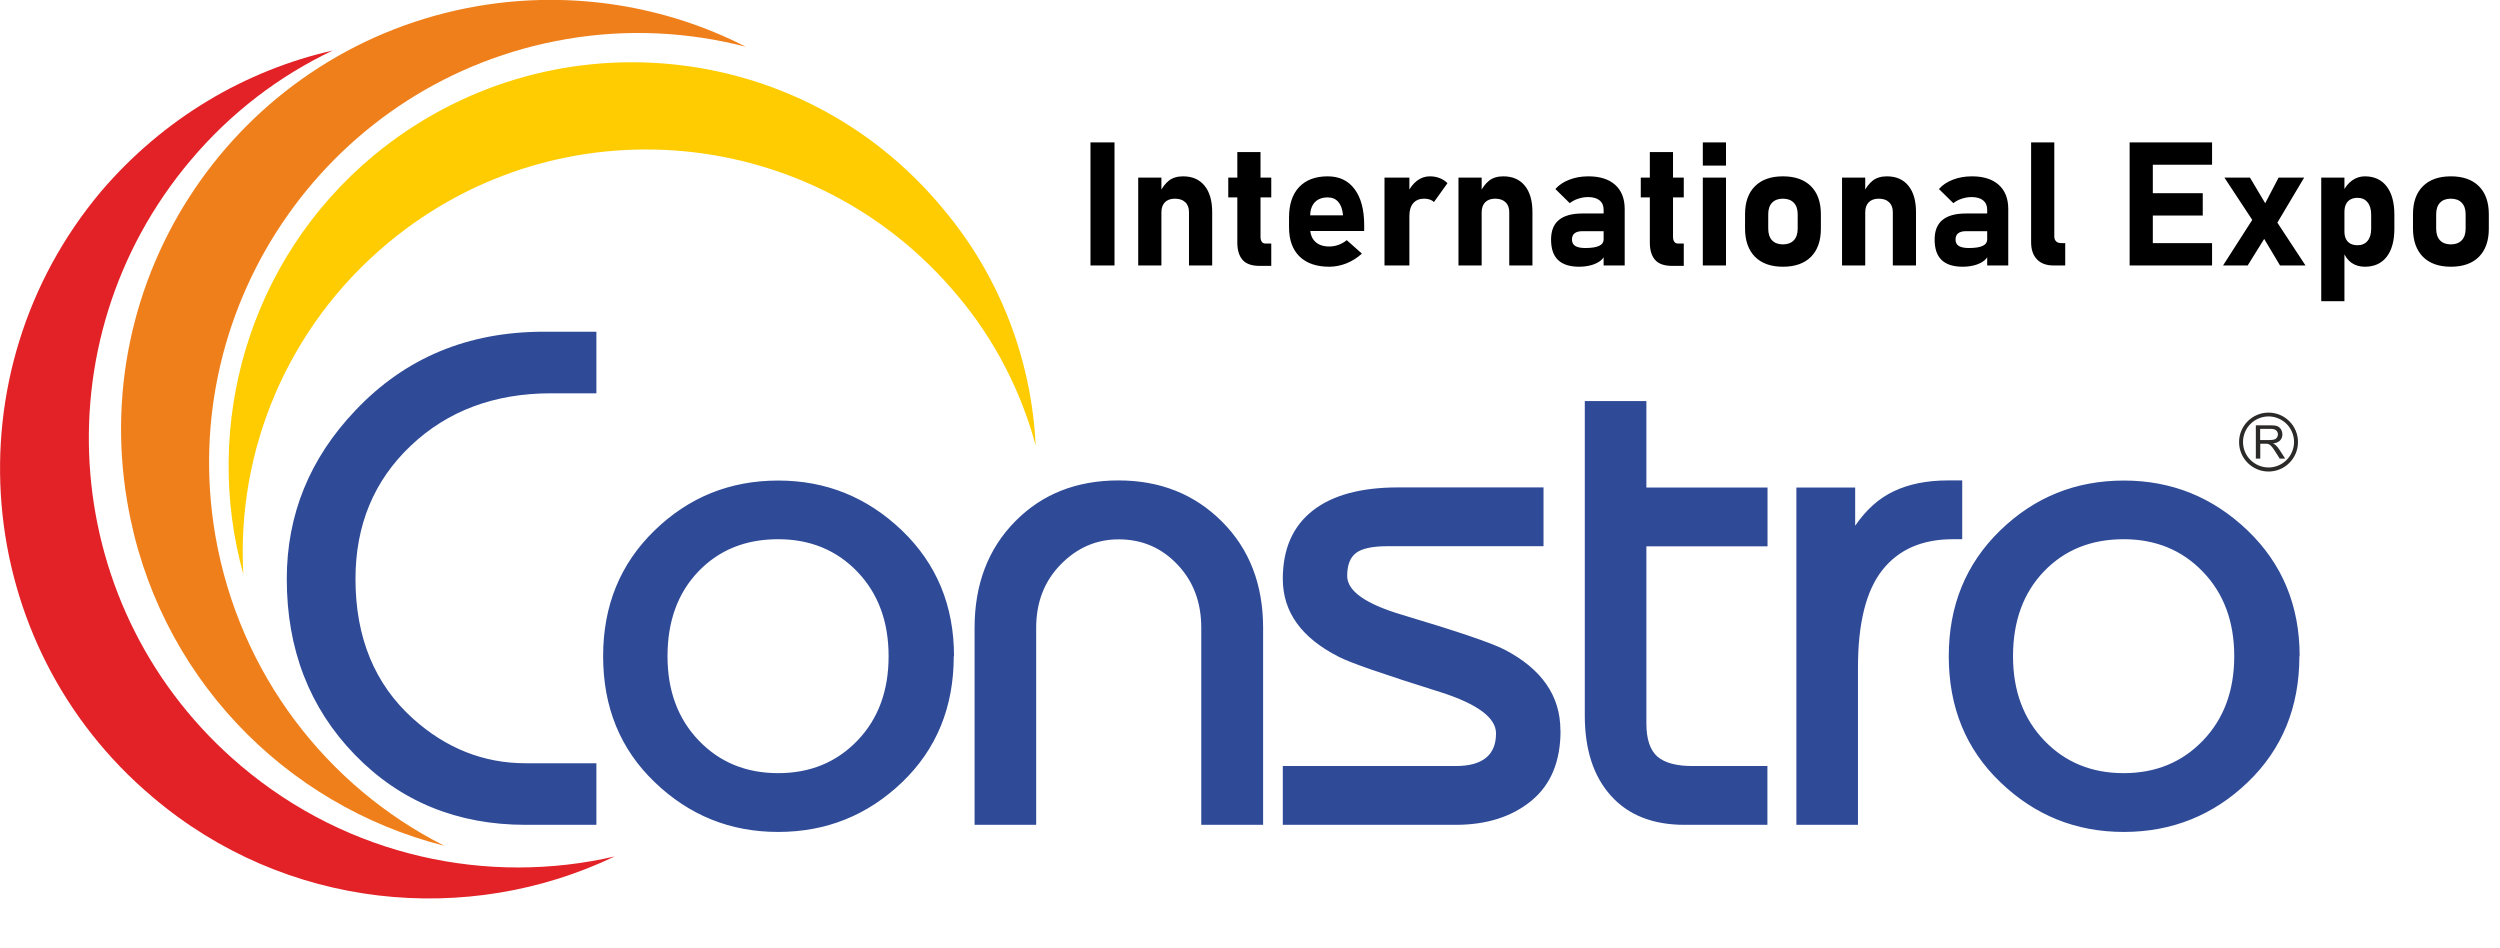 <svg width="744" height="282" viewBox="0 0 744 282" fill="none" xmlns="http://www.w3.org/2000/svg">
<g clip-path="url(#clip0_680_1765)">
<path d="M671.336 136.511V126.571H675.72C676.589 126.571 677.27 126.647 677.723 126.836C678.177 127.025 678.555 127.327 678.819 127.78C679.084 128.234 679.235 128.725 679.235 129.292C679.235 130.01 679.008 130.577 678.555 131.068C678.101 131.56 677.383 131.862 676.438 131.976C676.778 132.127 677.043 132.316 677.232 132.467C677.61 132.807 677.988 133.261 678.328 133.79L680.066 136.473H678.441L677.118 134.394C676.74 133.79 676.4 133.336 676.174 133.034C675.909 132.731 675.682 132.505 675.493 132.353L674.889 132.089C674.737 132.051 674.511 132.051 674.17 132.051H672.659V136.473H671.336V136.511ZM672.659 130.955H675.493C676.098 130.955 676.551 130.88 676.892 130.766C677.232 130.653 677.496 130.426 677.647 130.161C677.836 129.897 677.912 129.595 677.912 129.254C677.912 128.801 677.723 128.385 677.383 128.083C677.043 127.78 676.514 127.629 675.758 127.629H672.621V130.917L672.659 130.955Z" fill="#2B2A29"/>
<path d="M675.115 122.792C677.534 122.792 679.726 123.774 681.313 125.362C682.901 126.949 683.883 129.141 683.883 131.56C683.883 133.979 682.901 136.171 681.313 137.758C679.726 139.345 677.534 140.328 675.115 140.328C672.697 140.328 670.504 139.345 668.917 137.758C667.33 136.171 666.347 133.979 666.347 131.56C666.347 129.141 667.33 126.949 668.917 125.362C670.504 123.774 672.697 122.792 675.115 122.792ZM680.482 126.155C679.121 124.795 677.194 123.926 675.115 123.926C673.037 123.926 671.109 124.795 669.749 126.155C668.388 127.516 667.519 129.443 667.519 131.522C667.519 133.601 668.35 135.528 669.749 136.889C671.109 138.249 673.037 139.119 675.115 139.119C677.232 139.119 679.121 138.249 680.482 136.889C681.843 135.528 682.712 133.601 682.712 131.522C682.712 129.443 681.843 127.516 680.482 126.155Z" fill="#2B2A29"/>
<path d="M177.524 245.47H156.435C136.064 245.47 119.095 238.516 105.603 224.608C92.11 210.7 85.345 193.239 85.345 172.301C85.345 153.178 92.148 136.435 105.792 122.111C120.569 106.503 139.239 98.717 161.877 98.717H177.486V117.047H163.994C147.138 117.047 133.192 122.263 122.232 132.656C111.272 143.049 105.792 156.277 105.792 172.301C105.792 189.724 111.498 203.594 122.874 213.837C132.701 222.68 143.888 227.14 156.397 227.14H177.486V245.47H177.524ZM283.838 195.28C283.838 210.473 278.698 222.983 268.456 232.809C258.176 242.635 245.893 247.586 231.569 247.586C217.359 247.586 205.151 242.673 194.871 232.809C184.591 222.983 179.489 210.473 179.489 195.28C179.489 180.238 184.591 167.766 194.796 157.864C205 147.962 217.245 143.011 231.607 143.011C245.817 143.011 258.062 147.962 268.418 157.864C278.735 167.766 283.913 180.238 283.913 195.28H283.838ZM264.449 195.28C264.449 185 261.35 176.648 255.19 170.185C248.992 163.722 241.131 160.472 231.569 160.472C221.856 160.472 213.957 163.684 207.835 170.072C201.712 176.459 198.651 184.887 198.651 195.28C198.651 205.56 201.75 213.912 207.948 220.375C214.146 226.838 222.007 230.088 231.569 230.088C241.131 230.088 248.992 226.838 255.19 220.375C261.388 213.912 264.449 205.56 264.449 195.28ZM375.827 245.47H357.497V186.852C357.497 179.255 355.154 172.982 350.392 167.993C345.668 163.004 339.848 160.51 332.932 160.51C326.28 160.51 320.535 163.004 315.66 167.993C310.784 172.982 308.366 179.255 308.366 186.852V245.47H290.036V186.852C290.036 173.926 294.042 163.382 302.054 155.219C310.066 147.055 320.346 142.973 332.856 142.973C345.215 142.973 355.494 147.055 363.658 155.219C371.821 163.382 375.903 173.926 375.903 186.852V245.47H375.827ZM464.416 217.427C464.416 226.573 461.543 233.527 455.761 238.289C449.979 243.051 442.458 245.47 433.198 245.47H381.761V227.971H433.198C441.21 227.971 445.217 224.721 445.217 218.258C445.217 213.61 439.737 209.528 428.776 206.013C411.769 200.684 401.641 197.17 398.428 195.469C387.317 189.838 381.761 182.128 381.761 172.264C381.761 163.42 384.709 156.655 390.605 152.006C396.501 147.358 405.004 145.052 416.115 145.052H459.351V162.551H412.941C408.443 162.551 405.306 163.231 403.568 164.554C401.792 165.876 400.922 168.182 400.922 171.394C400.922 175.892 406.403 179.747 417.363 182.997C433.803 187.91 443.932 191.349 447.711 193.315C458.822 199.059 464.378 207.109 464.378 217.351L464.416 217.427ZM526.019 245.47H501.34C491.93 245.47 484.598 242.598 479.42 236.815C474.204 231.033 471.634 223.058 471.634 212.93V119.352H489.964V145.09H526.019V162.588H489.964V215.311C489.964 219.959 491.06 223.209 493.215 225.137C495.407 227.027 498.884 227.971 503.646 227.971H525.982V245.47H526.019ZM583.919 160.472H581.16C572.014 160.472 565.023 163.533 560.185 169.656C555.347 175.778 552.929 185.454 552.929 198.644V245.47H534.599V145.09H552.097V156.466C555.347 151.704 559.202 148.227 563.7 146.148C568.197 144.032 573.526 142.973 579.724 142.973H583.957V160.472H583.919ZM684.299 195.28C684.299 210.473 679.159 222.983 668.917 232.809C658.675 242.635 646.355 247.586 632.031 247.586C617.82 247.586 605.613 242.673 595.333 232.809C585.053 222.983 579.951 210.473 579.951 195.28C579.951 180.238 585.053 167.766 595.258 157.864C605.462 147.962 617.707 143.011 632.069 143.011C646.279 143.011 658.524 147.962 668.88 157.864C679.197 167.766 684.375 180.238 684.375 195.28H684.299ZM664.911 195.28C664.911 185 661.812 176.648 655.614 170.185C649.416 163.722 641.555 160.472 631.993 160.472C622.28 160.472 614.381 163.684 608.259 170.072C602.136 176.459 599.075 184.887 599.075 195.28C599.075 205.56 602.174 213.912 608.372 220.375C614.57 226.838 622.431 230.088 631.993 230.088C641.555 230.088 649.416 226.838 655.614 220.375C661.812 213.912 664.911 205.56 664.911 195.28Z" fill="#2F4B98"/>
<path fill-rule="evenodd" clip-rule="evenodd" d="M183.08 254.805C139.201 275.894 84.892 270.754 45.359 237.155C-8.648 191.538 -15.262 110.925 30.091 56.955C48.723 35.148 73.062 20.938 98.989 15.042C83.115 22.601 68.754 33.447 56.735 47.696C11.118 101.741 17.732 182.317 71.739 227.934C103.713 254.994 145.286 263.649 183.08 254.843V254.805Z" fill="#E22227"/>
<path fill-rule="evenodd" clip-rule="evenodd" d="M132.096 251.668C84.703 239.65 46.569 200.798 37.876 149.398C25.971 79.707 72.684 13.681 142.376 1.776C170.494 -2.986 198.424 1.852 221.931 13.908C205.151 9.562 186.897 8.466 168.567 11.64C98.875 23.546 52.2 89.798 64.067 159.263C71.172 200.571 97.401 234.094 132.096 251.63V251.668Z" fill="#EF7F1A"/>
<path fill-rule="evenodd" clip-rule="evenodd" d="M72.457 171.016C60.099 126.76 73.818 77.326 111.272 46.222C162.52 3.855 238.258 10.847 280.625 62.095C297.972 82.692 307.005 107.636 308.214 132.542C303.906 116.631 296.196 101.287 285.009 88.021C242.416 36.811 166.677 29.819 115.656 72.148C85.27 97.356 70.341 134.432 72.42 171.016H72.457Z" fill="#FECC00"/>
<path d="M331.679 42.377V79H324.526V42.377H331.679ZM338.732 79V52.855H345.633V79H338.732ZM353.844 79V63.157C353.844 61.864 353.475 60.873 352.736 60.185C352.014 59.48 350.981 59.127 349.638 59.127C348.362 59.127 347.371 59.488 346.666 60.21C345.978 60.915 345.633 61.914 345.633 63.208L345.104 57.414C345.86 55.836 346.775 54.619 347.85 53.762C348.941 52.906 350.352 52.478 352.081 52.478C354.835 52.478 356.968 53.41 358.479 55.273C359.99 57.12 360.746 59.74 360.746 63.132V79H353.844ZM374.851 79.126C372.517 79.126 370.829 78.53 369.788 77.338C368.747 76.145 368.226 74.433 368.226 72.199V45.249H375.128V70.487C375.128 71.108 375.254 71.595 375.506 71.948C375.757 72.3 376.127 72.477 376.614 72.477H378.327V79.126H374.851ZM365.531 58.749V52.855H378.327V58.749H365.531ZM395.58 79.378C391.785 79.378 388.838 78.362 386.739 76.33C384.657 74.282 383.616 71.393 383.616 67.666V64.719C383.616 60.823 384.615 57.809 386.613 55.676C388.628 53.544 391.466 52.478 395.127 52.478C398.586 52.478 401.256 53.754 403.136 56.306C405.034 58.842 405.982 62.418 405.982 67.036V68.749H388.099V64.089H399.686L399.61 63.484C399.425 61.99 398.955 60.831 398.199 60.009C397.444 59.169 396.42 58.749 395.127 58.749C393.464 58.749 392.171 59.245 391.248 60.235C390.341 61.226 389.888 62.628 389.888 64.442V67.766C389.888 69.546 390.383 70.923 391.374 71.897C392.381 72.871 393.783 73.358 395.58 73.358C396.503 73.358 397.419 73.198 398.325 72.879C399.232 72.544 400.055 72.073 400.794 71.469L405.302 75.474C403.942 76.716 402.414 77.682 400.718 78.37C399.022 79.042 397.309 79.378 395.58 79.378ZM412.027 79V52.855H419.432V79H412.027ZM426.737 60.135C426.418 59.799 426.006 59.547 425.503 59.379C425.016 59.211 424.453 59.127 423.815 59.127C422.421 59.127 421.338 59.581 420.566 60.487C419.81 61.377 419.432 62.62 419.432 64.215L418.904 57.414C419.626 55.87 420.557 54.661 421.699 53.787C422.858 52.914 424.126 52.478 425.503 52.478C426.594 52.478 427.576 52.654 428.45 53.007C429.339 53.342 430.112 53.846 430.767 54.518L426.737 60.135ZM434.041 79V52.855H440.942V79H434.041ZM449.154 79V63.157C449.154 61.864 448.784 60.873 448.045 60.185C447.323 59.48 446.291 59.127 444.947 59.127C443.671 59.127 442.68 59.488 441.975 60.21C441.287 60.915 440.942 61.914 440.942 63.208L440.414 57.414C441.169 55.836 442.084 54.619 443.159 53.762C444.25 52.906 445.661 52.478 447.39 52.478C450.144 52.478 452.277 53.41 453.788 55.273C455.299 57.12 456.055 59.74 456.055 63.132V79H449.154ZM477.238 79V62.427C477.238 61.218 476.835 60.286 476.029 59.631C475.223 58.976 474.081 58.649 472.603 58.649C471.629 58.649 470.664 58.808 469.707 59.127C468.749 59.429 467.901 59.874 467.163 60.462L462.881 56.256C463.922 55.064 465.299 54.14 467.011 53.485C468.724 52.813 470.622 52.478 472.704 52.478C476.146 52.478 478.808 53.326 480.688 55.022C482.569 56.718 483.509 59.11 483.509 62.2V79H477.238ZM469.958 79.378C467.171 79.378 465.08 78.715 463.687 77.388C462.293 76.061 461.596 74.03 461.596 71.293C461.596 68.69 462.369 66.751 463.913 65.474C465.475 64.181 467.809 63.535 470.916 63.535H477.464L477.817 68.799H470.941C469.9 68.799 469.119 69.009 468.598 69.429C468.078 69.832 467.817 70.453 467.817 71.293C467.817 72.149 468.145 72.787 468.8 73.207C469.471 73.61 470.462 73.811 471.772 73.811C473.602 73.811 474.971 73.602 475.877 73.182C476.784 72.762 477.238 72.107 477.238 71.217L477.767 75.02C477.666 76.011 477.221 76.834 476.432 77.489C475.642 78.127 474.668 78.605 473.51 78.924C472.368 79.227 471.184 79.378 469.958 79.378ZM497.614 79.126C495.28 79.126 493.593 78.53 492.552 77.338C491.51 76.145 490.99 74.433 490.99 72.199V45.249H497.891V70.487C497.891 71.108 498.017 71.595 498.269 71.948C498.521 72.3 498.89 72.477 499.377 72.477H501.09V79.126H497.614ZM488.295 58.749V52.855H501.09V58.749H488.295ZM506.757 49.279V42.377H513.659V49.279H506.757ZM506.757 79V52.855H513.659V79H506.757ZM530.61 79.378C527.016 79.378 524.237 78.387 522.273 76.406C520.308 74.407 519.326 71.603 519.326 67.993V63.736C519.326 60.16 520.308 57.389 522.273 55.425C524.237 53.46 527.016 52.478 530.61 52.478C534.203 52.478 536.982 53.46 538.947 55.425C540.911 57.389 541.894 60.16 541.894 63.736V68.069C541.894 71.662 540.911 74.45 538.947 76.431C536.982 78.395 534.203 79.378 530.61 79.378ZM530.585 72.728C531.978 72.728 533.061 72.325 533.834 71.519C534.606 70.697 534.992 69.546 534.992 68.069V63.736C534.992 62.276 534.606 61.142 533.834 60.336C533.061 59.53 531.978 59.127 530.585 59.127C529.208 59.127 528.133 59.53 527.361 60.336C526.605 61.142 526.227 62.276 526.227 63.736V68.069C526.227 69.546 526.605 70.697 527.361 71.519C528.133 72.325 529.208 72.728 530.585 72.728ZM548.191 79V52.855H555.092V79H548.191ZM563.303 79V63.157C563.303 61.864 562.934 60.873 562.195 60.185C561.473 59.48 560.44 59.127 559.097 59.127C557.821 59.127 556.83 59.488 556.125 60.21C555.436 60.915 555.092 61.914 555.092 63.208L554.563 57.414C555.319 55.836 556.234 54.619 557.308 53.762C558.4 52.906 559.81 52.478 561.54 52.478C564.294 52.478 566.426 53.41 567.937 55.273C569.449 57.12 570.204 59.74 570.204 63.132V79H563.303ZM591.387 79V62.427C591.387 61.218 590.984 60.286 590.178 59.631C589.372 58.976 588.23 58.649 586.752 58.649C585.779 58.649 584.813 58.808 583.856 59.127C582.899 59.429 582.051 59.874 581.312 60.462L577.03 56.256C578.071 55.064 579.448 54.14 581.161 53.485C582.874 52.813 584.771 52.478 586.853 52.478C590.295 52.478 592.957 53.326 594.838 55.022C596.718 56.718 597.659 59.11 597.659 62.2V79H591.387ZM584.108 79.378C581.32 79.378 579.23 78.715 577.836 77.388C576.442 76.061 575.746 74.03 575.746 71.293C575.746 68.69 576.518 66.751 578.063 65.474C579.624 64.181 581.958 63.535 585.065 63.535H591.614L591.966 68.799H585.09C584.049 68.799 583.268 69.009 582.748 69.429C582.227 69.832 581.967 70.453 581.967 71.293C581.967 72.149 582.294 72.787 582.949 73.207C583.621 73.61 584.612 73.811 585.921 73.811C587.752 73.811 589.12 73.602 590.027 73.182C590.934 72.762 591.387 72.107 591.387 71.217L591.916 75.02C591.815 76.011 591.37 76.834 590.581 77.489C589.792 78.127 588.818 78.605 587.659 78.924C586.517 79.227 585.334 79.378 584.108 79.378ZM611.361 42.377V70.361C611.361 70.982 611.537 71.469 611.89 71.822C612.259 72.174 612.779 72.35 613.451 72.35H614.61V79H611.084C608.985 79 607.356 78.395 606.197 77.186C605.039 75.978 604.459 74.273 604.459 72.073V42.377H611.361ZM633.777 79V42.377H640.679V79H633.777ZM636.271 79V72.35H658.31V79H636.271ZM636.271 64.139V57.49H655.539V64.139H636.271ZM636.271 49.027V42.377H658.31V49.027H636.271ZM678.535 79L672.087 68.195L661.987 52.855H669.594L675.866 63.409L686.117 79H678.535ZM661.584 79L670.828 64.568L674.934 69.303L668.914 79H661.584ZM677.326 66.96L673.271 62.124L678.107 52.855H685.714L677.326 66.96ZM690.802 89.629V52.855H697.703V89.629H690.802ZM703.773 79.378C702.245 79.378 700.927 78.992 699.819 78.219C698.711 77.43 697.888 76.322 697.35 74.894L697.703 68.925C697.703 69.781 697.854 70.512 698.156 71.116C698.459 71.721 698.895 72.183 699.466 72.502C700.054 72.821 700.759 72.98 701.582 72.98C702.875 72.98 703.874 72.552 704.579 71.696C705.301 70.839 705.662 69.63 705.662 68.069V63.913C705.662 62.318 705.301 61.083 704.579 60.21C703.874 59.32 702.875 58.875 701.582 58.875C700.759 58.875 700.054 59.043 699.466 59.379C698.895 59.698 698.459 60.168 698.156 60.789C697.854 61.411 697.703 62.166 697.703 63.056L697.174 57.263C697.879 55.735 698.803 54.56 699.945 53.737C701.103 52.897 702.38 52.478 703.773 52.478C706.577 52.478 708.744 53.477 710.272 55.475C711.8 57.456 712.564 60.261 712.564 63.888V68.069C712.564 71.662 711.8 74.45 710.272 76.431C708.744 78.395 706.577 79.378 703.773 79.378ZM729.389 79.378C725.795 79.378 723.016 78.387 721.052 76.406C719.087 74.407 718.105 71.603 718.105 67.993V63.736C718.105 60.16 719.087 57.389 721.052 55.425C723.016 53.46 725.795 52.478 729.389 52.478C732.982 52.478 735.761 53.46 737.726 55.425C739.69 57.389 740.673 60.16 740.673 63.736V68.069C740.673 71.662 739.69 74.45 737.726 76.431C735.761 78.395 732.982 79.378 729.389 79.378ZM729.364 72.728C730.757 72.728 731.84 72.325 732.613 71.519C733.385 70.697 733.771 69.546 733.771 68.069V63.736C733.771 62.276 733.385 61.142 732.613 60.336C731.84 59.53 730.757 59.127 729.364 59.127C727.987 59.127 726.912 59.53 726.14 60.336C725.384 61.142 725.006 62.276 725.006 63.736V68.069C725.006 69.546 725.384 70.697 726.14 71.519C726.912 72.325 727.987 72.728 729.364 72.728Z" fill="black"/>
</g>
<defs>
<clipPath id="clip0_680_1765">
<rect width="744" height="282" fill="white"/>
</clipPath>
</defs>
</svg>
